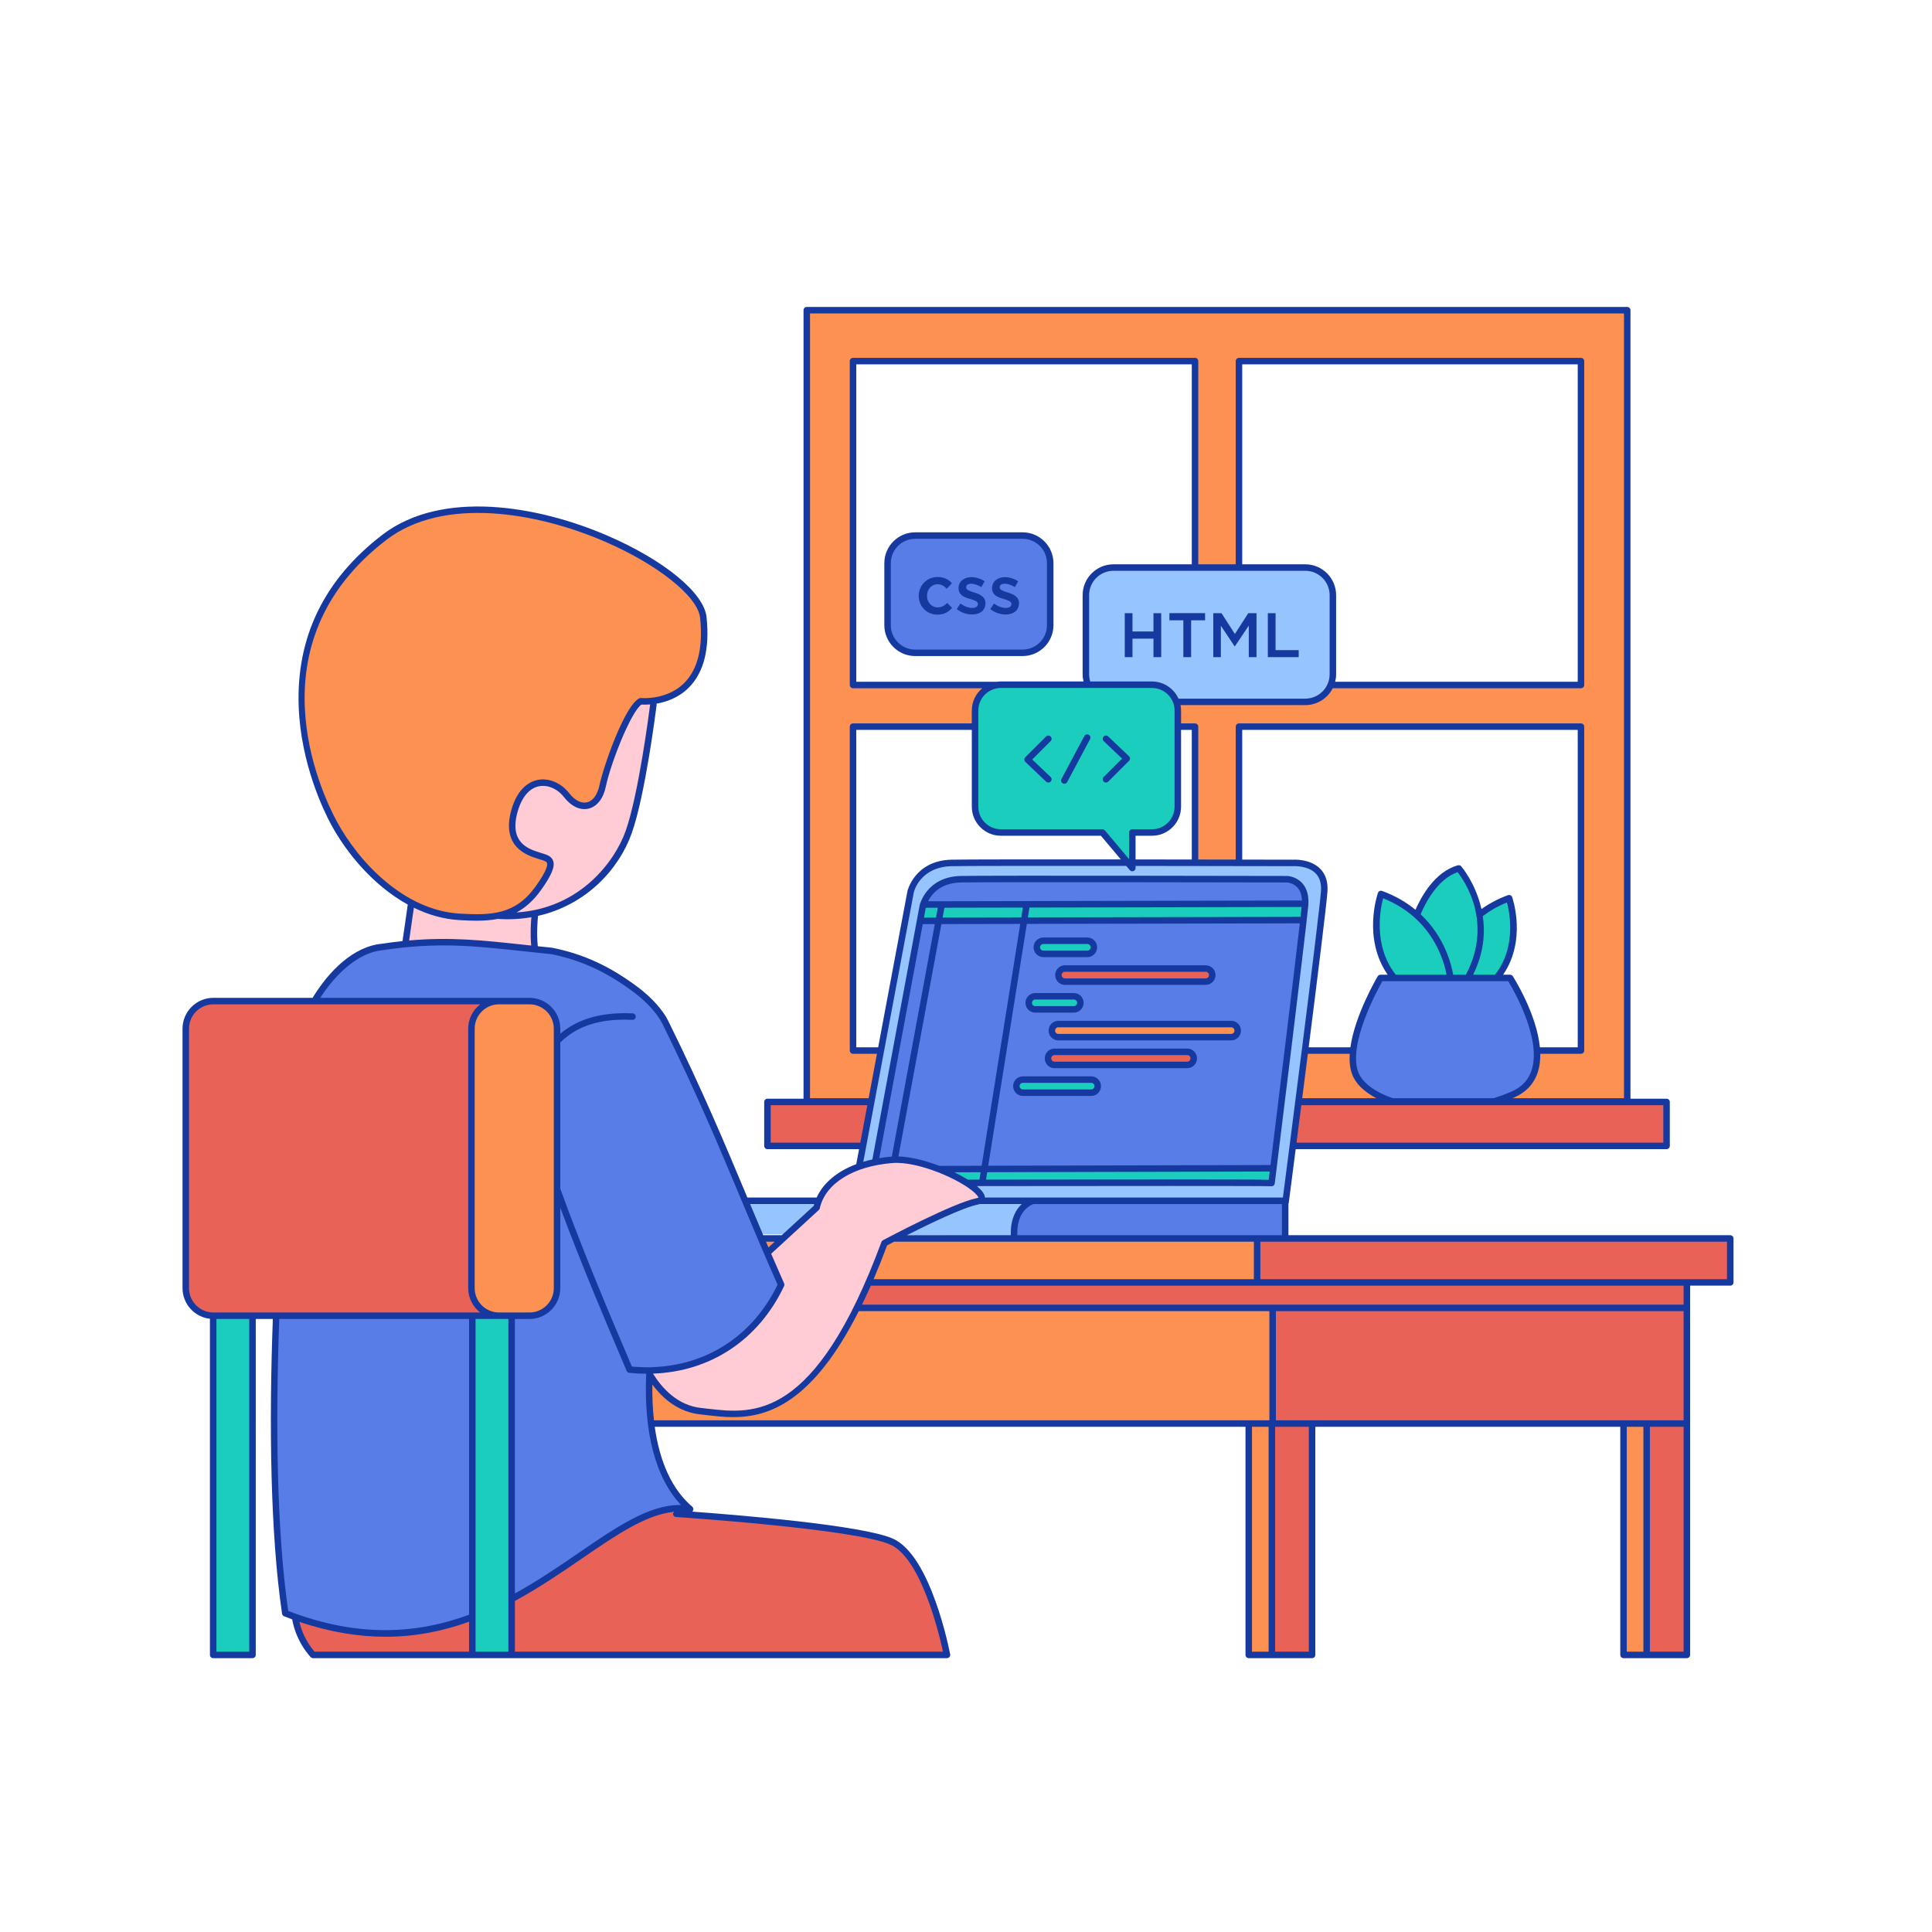 <?xml version="1.0" encoding="utf-8"?>
<!-- Generator: Adobe Illustrator 24.0.3, SVG Export Plug-In . SVG Version: 6.00 Build 0)  -->
<svg version="1.1" id="Layer_1_15_" xmlns="http://www.w3.org/2000/svg" xmlns:xlink="http://www.w3.org/1999/xlink" x="0px"
	 y="0px" viewBox="0 0 595.276 595.276" enable-background="new 0 0 595.276 595.276" xml:space="preserve">
<path id="color_x5F_7" fill="#E96257" d="M291.772,509.901H157.644v-17.239c19.558-10.448,34.484-25.186,48.041-27.605
	l2.682,1.358c0,0,54.891,3.564,66.297,8.554S291.772,509.901,291.772,509.901z M90.915,498.193c0.38,2.533,1.603,7.289,5.531,11.708
	h49.079v-11.696C130.336,503.931,112.516,505.878,90.915,498.193z M324.921,328.119h40.871c1.111,0,2.02-0.909,2.02-2.02
	s-0.909-2.02-2.02-2.02h-40.871c-1.111,0-2.02,0.909-2.02,2.02S323.81,328.119,324.921,328.119z M328.129,302.455h43.366
	c1.111,0,2.02-0.909,2.02-2.02s-0.909-2.02-2.02-2.02h-43.366c-1.111,0-2.02,0.909-2.02,2.02S327.018,302.455,328.129,302.455z
	 M513.492,339.525H400.074c-0.622,4.866-1.21,9.458-1.735,13.545h115.154V339.525z M387.337,381.584v13.545H267.656
	c-1.222,2.799-2.439,5.408-3.651,7.842h128.114v35.644h-0.238v71.287h12.386v-71.287h103.089v71.287h12.386v-71.287V402.97v-7.842
	h13.366v-13.545H387.337z M268.439,339.525h-31.981v13.545h29.443L268.439,339.525z M153.761,308.446h-88.02
	c-4.677,0-8.504,3.827-8.504,8.504v79.943c0,4.677,3.827,8.504,8.504,8.504h88.02c-4.677,0-8.504-3.827-8.504-8.504v-79.943
	C145.257,312.272,149.084,308.446,153.761,308.446z"/>
<path id="color_x5F_6" fill="#1ACDBC" d="M321.475,293.901c-1.111,0-2.02-0.909-2.02-2.02s0.909-2.02,2.02-2.02h13.545
	c1.111,0,2.02,0.909,2.02,2.02s-0.909,2.02-2.02,2.02H321.475z M316.96,308.99L316.96,308.99c0,1.111,0.909,2.02,2.02,2.02h11.881
	c1.111,0,2.02-0.909,2.02-2.02v0c0-1.111-0.909-2.02-2.02-2.02H318.98C317.869,306.97,316.96,307.879,316.96,308.99z
	 M313.158,334.653c0,1.111,0.909,2.02,2.02,2.02h21.03c1.111,0,2.02-0.909,2.02-2.02s-0.909-2.02-2.02-2.02h-21.03
	C314.067,332.634,313.158,333.543,313.158,334.653z M284.347,279.069l-0.864,4.647l118.128-0.209c0.231-2.04,0.397-3.57,0.479-4.438
	c0.02-0.214,0.016-0.401,0.026-0.603l-117.655,0.211C284.382,278.921,284.347,279.069,284.347,279.069z M289.263,360.212
	c3.233,1.259,6.253,2.776,8.589,4.251c36.425-0.047,93.783-0.099,93.925,0.043c0,0,0.206-1.666,0.559-4.518l-0.525-0.027
	L289.263,360.212z M65.683,405.393v104.508h12.119V405.396h-12.06C65.722,405.396,65.703,405.393,65.683,405.393z M145.525,509.901
	h12.119V405.396h-12.119V509.901z M308.39,256.509h31.285l9.207,10.95v-10.95h6.056c4.38,0,7.964-3.584,7.964-7.964v-29.608
	c0-4.38-3.584-7.964-7.964-7.964H308.39c-4.38,0-7.964,3.584-7.964,7.964v29.608C300.426,252.925,304.01,256.509,308.39,256.509z
	 M464.975,276.749c-3.675,1.343-6.682,3.104-9.154,5.065c-1.453-8.638-6.358-14.24-6.358-14.24
	c-7.539,2.073-11.761,11.403-12.934,14.382c-2.839-2.533-6.439-4.828-11.027-6.505c0,0-5.127,14.743,4.047,25.866h31.589
	C469.843,290.748,464.975,276.749,464.975,276.749z"/>
<path id="color_x5F_5" fill="#FFCBD5" d="M201.324,217.037c0,0-3.408,27.56-7.653,39.437
	c-3.521,9.852-13.205,21.869-29.184,24.988l0.376-0.025c0,0-0.761,5.443-0.07,11.021c-14.726-1.572-25.498-2.986-39.904-1.575
	c0.765-5.093,1.439-9.912,1.827-12.733c4.66,2.462,9.668,4.04,14.875,4.347c9.378,0.554,17.549,0.589,24.274-8.82
	c6.365-8.907,3.26-9.011,0.46-9.945s-10.944-2.802-7.802-13.916c3.142-11.114,11.88-10.178,16.036-4.832
	c4.156,5.346,9.671,4.075,11.115-2.797c1.444-6.872,7.995-24.258,11.729-26.123c0,0,1.17,0.119,2.93-0.029
	C200.977,216.667,201.324,217.037,201.324,217.037z M274.901,357.346c-11.881,0.951-21.386,6.178-23.287,14.733l-15.209,13.967
	c1.374,3.196,2.791,6.449,4.278,9.795c-8.066,17.029-23.11,26.146-40.544,26.415c-0.022,0.388-0.026,0.755-0.044,1.138
	c2.908,4.809,7.989,10.601,15.875,11.417c13.782,1.426,34.693,7.129,56.555-51.802c0,0,21.386-11.406,28.515-12.832
	C308.168,368.752,286.782,356.396,274.901,357.346z"/>
<path id="color_x5F_4" fill="#FC9152" d="M326.109,319.564c-1.111,0-2.02-0.909-2.02-2.02s0.909-2.02,2.02-2.02h53.228
	c1.111,0,2.02,0.909,2.02,2.02s-0.909,2.02-2.02,2.02H326.109z M500.228,438.614v71.287h7.129v-71.287H500.228z M241.264,381.584
	h-6.765c0.627,1.475,1.264,2.964,1.908,4.461L241.264,381.584z M272.525,383.01c-1.629,4.392-3.253,8.417-4.869,12.119h119.681
	v-13.545H275.245C273.558,382.459,272.525,383.01,272.525,383.01z M264.005,402.97c-18.692,37.541-36.056,33.081-48.035,31.842
	c-7.883-0.816-12.963-6.604-15.872-11.412c-0.255,5.575-0.071,10.647,0.501,15.214h184.153v71.287h7.129v-71.287h0.238V402.97
	h-7.366H264.005z M216.712,190.267c-1.697-16.496-67.142-48.542-98.26-24.719c-41.631,31.872-20.946,78.005-15.621,87.9
	c7.719,14.344,22.244,28.075,38.761,29.051c9.378,0.554,17.549,0.589,24.274-8.82c6.365-8.907,3.26-9.011,0.46-9.945
	s-10.944-2.802-7.802-13.916c3.142-11.114,11.88-10.178,16.036-4.832c4.156,5.346,9.671,4.075,11.115-2.797
	c1.444-6.872,7.995-24.258,11.729-26.123C197.404,216.065,219.607,218.404,216.712,190.267z M163.13,308.446h-9.368
	c-4.677,0-8.504,3.827-8.504,8.504v79.943c0,4.677,3.827,8.504,8.504,8.504h9.368c4.677,0,8.504-3.827,8.504-8.504v-79.943
	C171.634,312.272,167.807,308.446,163.13,308.446z M417.509,330.545c-0.711-1.99-0.82-4.351-0.549-6.852h-14.872
	c-0.676,5.341-1.353,10.654-1.995,15.683h28.898C423.109,337.381,418.836,334.26,417.509,330.545z M466.222,337.198
	c-1.937,0.861-3.916,1.576-5.91,2.178h41.059V95.574H248.579v243.802h19.888l2.939-15.683h-8.578v-99.802h37.598v-4.954
	c0-4.005,2.999-7.335,6.861-7.878h-44.459v-99.802h105.375v63.611h13.545v-63.611h105.375v99.802h-77.116
	c-1.296,3.048-4.325,5.2-7.832,5.2h-39.748c0.302,0.839,0.476,1.738,0.476,2.677v4.954h5.301v41.938
	c4.911,0.007,9.499,0.015,13.545,0.022v-41.96h105.375v99.802h-13.587C473.886,329.329,472.217,334.533,466.222,337.198z"/>
<path id="color_x5F_3" fill="#587DE7" d="M273.475,192.636V173.52c0-4.677,3.827-8.504,8.504-8.504h33.099
	c4.677,0,8.504,3.827,8.504,8.504v19.116c0,4.677-3.827,8.504-8.504,8.504h-33.099C277.302,201.14,273.475,197.313,273.475,192.636z
	 M312.443,379.927l0.009,1.657h74.885h8.641v-11.6h-77.642C318.335,369.984,312.443,371.457,312.443,379.927z M402.116,278.465
	c0.362-7.249-5.428-7.564-5.428-7.564s-93.833-0.195-100.771,0c-9.774,0.274-11.57,8.167-11.57,8.167s0.036-0.148,0.114-0.392
	L402.116,278.465z M284.347,279.069l-0.864,4.647l118.128-0.209c-1.777,15.667-7.466,61.836-9.274,76.481l-0.525-0.027
	l-102.549,0.252c0.091,0.036,0.18,0.073,0.271,0.109c-4.935-1.952-10.388-3.314-14.633-2.975c-1.815,0.145-3.564,0.402-5.249,0.743
	L284.347,279.069z M367.812,326.099c0-1.111-0.909-2.02-2.02-2.02h-40.871c-1.111,0-2.02,0.909-2.02,2.02s0.909,2.02,2.02,2.02
	h40.871C366.903,328.119,367.812,327.21,367.812,326.099z M379.337,315.525h-53.228c-1.111,0-2.02,0.909-2.02,2.02
	s0.909,2.02,2.02,2.02h53.228c1.111,0,2.02-0.909,2.02-2.02S380.448,315.525,379.337,315.525z M371.495,298.416h-43.366
	c-1.111,0-2.02,0.909-2.02,2.02s0.909,2.02,2.02,2.02h43.366c1.111,0,2.02-0.909,2.02-2.02S372.606,298.416,371.495,298.416z
	 M319.455,291.881c0,1.111,0.909,2.02,2.02,2.02h13.545c1.111,0,2.02-0.909,2.02-2.02s-0.909-2.02-2.02-2.02h-13.545
	C320.364,289.861,319.455,290.77,319.455,291.881z M316.96,308.99c0,1.111,0.909,2.02,2.02,2.02h11.881
	c1.111,0,2.02-0.909,2.02-2.02v0c0-1.111-0.909-2.02-2.02-2.02H318.98C317.869,306.97,316.96,307.879,316.96,308.99L316.96,308.99z
	 M313.158,334.653c0,1.111,0.909,2.02,2.02,2.02h21.03c1.111,0,2.02-0.909,2.02-2.02s-0.909-2.02-2.02-2.02h-21.03
	C314.067,332.634,313.158,333.543,313.158,334.653z M196,305c-8-6-16-10-26-12c-20-2-32.168-4.238-52.168-1.238
	c-8.845,0.804-16.285,8.873-20.942,16.683h56.871h9.368c4.677,0,8.504,3.827,8.504,8.504v79.943c0,4.677-3.827,8.504-8.504,8.504
	h-5.486v87.266c22.955-12.263,39.531-30.448,55-27.672c-8.407-7.086-13.719-21.216-12.504-42.733
	c17.433-0.269,32.477-9.386,40.544-26.415c-12-27-19.485-48-35.683-80.842C203.405,311.766,200,308,196,305z M87.891,497.069
	c22.971,8.989,41.741,7.127,57.634,1.135v-92.809H85.148C83.904,437.63,84.208,471.904,87.891,497.069z M465.271,301.317h-39.921
	c0,0-11.406,19.247-7.842,29.228c1.36,3.807,5.807,6.993,11.914,8.98h30.408c2.157-0.63,4.297-1.396,6.391-2.327
	C483.331,329.594,465.271,301.317,465.271,301.317z"/>
<path id="color_x5F_2" fill-rule="evenodd" clip-rule="evenodd" fill="#96C4FF" d="M229.616,369.984h22.662
	c-0.268,0.677-0.503,1.37-0.664,2.095l-9.008,8.273l-8.655-0.059C232.482,376.826,231.048,373.404,229.616,369.984z
	 M398.427,265.883c0,0-24.261-0.052-49.545-0.079v1.655l-1.393-1.656c-25.051-0.025-50.686-0.024-54.386,0.08
	c-10.577,0.297-12.521,8.838-12.521,8.838l-15.874,84.711c1.556-0.551,3.212-1.002,4.945-1.353l14.693-79.011
	c0,0,1.796-7.893,11.57-8.167c6.938-0.195,100.771,0,100.771,0s6.138,0.311,5.401,8.167c-0.828,8.835-10.311,85.437-10.311,85.437
	c-0.142-0.142-57.495-0.09-93.925-0.043c3.839,2.423,5.813,4.719,3.794,5.534c-0.065,0.026-0.134,0.051-0.206,0.075
	c-0.124,0.039-0.252,0.077-0.4,0.107c-0.253,0.051-0.533,0.12-0.823,0.197c-5.425,1.412-16.669,6.955-23.037,10.213l35.267,0.241
	l-0.005-0.902c0-6.078,3.026-8.544,4.74-9.457h78.912c0,0,11.171-86.174,11.907-95.749
	C408.738,265.146,398.427,265.883,398.427,265.883z M402.174,174.869h-59.098c-4.677,0-8.504,3.827-8.504,8.504v24.383
	c0,1.138,0.23,2.223,0.64,3.217h19.726c3.44,0,6.381,2.215,7.488,5.286h39.748c4.677,0,8.504-3.827,8.504-8.504v-24.383
	C410.678,178.696,406.851,174.869,402.174,174.869z"/>
<path id="color_x5F_1" fill="#1639A0" d="M533.109,380.584H396.978v-9.666c0.051-0.099,0.094-0.203,0.109-0.319
	c0.031-0.237,0.889-6.86,2.131-16.529h114.274c0.553,0,1-0.447,1-1v-13.545c0-0.553-0.447-1-1-1h-11.121V95.574c0-0.552-0.447-1-1-1
	H248.579c-0.552,0-1,0.448-1,1v242.95h-11.121c-0.552,0-1,0.447-1,1v13.545c0,0.553,0.448,1,1,1h28.238l-0.867,4.624
	c-5.889,2.213-10.174,5.789-12.212,10.29h-21.336c-0.038-0.091-0.078-0.185-0.116-0.276c-6.731-16.078-13.691-32.704-24.269-54.149
	c-1.659-3.364-5.135-7.236-9.297-10.357c-8.676-6.507-16.819-10.264-26.5-12.195c-1.509-0.151-2.973-0.303-4.399-0.454
	c-0.399-4.037-0.075-7.9,0.081-9.36c14.749-3.342,24.847-14.233,28.832-25.38c4.233-11.845,7.563-38.521,7.704-39.651
	c0.015-0.124,0.001-0.244-0.028-0.359c2.983-0.507,6.785-1.788,9.931-4.928c4.646-4.634,6.491-11.938,5.485-21.709
	c-0.769-7.476-13.058-17.579-30.578-25.141c-21.528-9.291-51.034-14.241-69.284-0.27c-17.937,13.732-26.621,31.571-25.81,53.023
	c0.668,17.681,7.759,32.136,9.917,36.145c4.781,8.884,13.112,18.963,23.68,24.78c-0.376,2.72-0.957,6.849-1.615,11.263
	c-2.011,0.211-4.094,0.474-6.274,0.801c-8.902,0.809-16.486,8.555-21.424,16.679H65.742c-5.24,0-9.504,4.264-9.504,9.504v79.943
	c0,4.882,3.702,8.913,8.445,9.441v103.568c0,0.553,0.448,1,1,1h12.119c0.552,0,1-0.447,1-1V406.396h5.263
	c-1.185,31.983-0.819,65.836,2.837,90.817c0.052,0.355,0.291,0.656,0.625,0.787c0.838,0.328,1.669,0.637,2.496,0.937
	c0.489,2.762,1.85,7.324,5.675,11.627c0.19,0.214,0.462,0.336,0.748,0.336h49.08h12.119h134.129c0.298,0,0.581-0.133,0.771-0.362
	s0.268-0.532,0.212-0.825c-0.237-1.243-5.937-30.518-17.69-35.659c-9.551-4.178-48.051-7.299-61.795-8.3
	c0.113-0.092,0.214-0.201,0.28-0.34c0.192-0.409,0.085-0.897-0.261-1.189c-6.124-5.163-10.017-13.632-11.555-24.611h182.02v70.287
	c0,0.553,0.447,1,1,1h7.128h12.387c0.553,0,1-0.447,1-1v-70.287h93.96v70.287c0,0.553,0.447,1,1,1h7.129h12.386c0.553,0,1-0.447,1-1
	v-71.287v-0.616v-35.027v-6.842h12.367c0.553,0,1-0.447,1-1v-13.545C534.109,381.031,533.662,380.584,533.109,380.584z
	 M387.337,380.584h-73.891l-0.004-0.657c0-7.028,4.298-8.707,5.035-8.943h76.5v9.601H387.337z M386.337,394.129H269.174
	c1.383-3.227,2.769-6.691,4.156-10.414c0.403-0.213,1.158-0.61,2.162-1.131h110.845V394.129z M301.236,371.158
	c0.231-0.046,0.422-0.11,0.609-0.175h12.97c-1.678,1.573-3.373,4.304-3.373,8.943v0.006l0.004,0.651h-32.048
	C286.253,377.119,296.748,372.056,301.236,371.158z M512.492,352.069H399.475c0.455-3.547,0.954-7.441,1.479-11.545h111.539V352.069
	z M406.759,267.665c-3.104-3.12-8.188-2.796-8.33-2.782c-0.243-0.001-6.424-0.014-15.682-0.03v-39.962h103.375v97.802h-11.659
	c-1.003-10.28-7.98-21.337-8.349-21.915c-0.184-0.288-0.501-0.462-0.843-0.462h-2.141c7.271-10.6,2.985-23.331,2.789-23.896
	c-0.088-0.253-0.273-0.46-0.516-0.575c-0.243-0.115-0.521-0.128-0.772-0.035c-3.181,1.163-5.878,2.637-8.172,4.287
	c-1.777-7.958-6.167-13.094-6.244-13.182c-0.252-0.288-0.646-0.407-1.018-0.305c-7.132,1.962-11.361,9.789-13.071,13.704
	c-2.746-2.257-6.121-4.282-10.28-5.802c-0.252-0.092-0.528-0.08-0.772,0.036c-0.242,0.115-0.428,0.322-0.516,0.575
	c-0.207,0.595-4.73,14.042,2.997,25.194h-2.205c-0.354,0-0.681,0.187-0.86,0.49c-0.366,0.618-7.03,11.983-8.412,21.887h-12.856
	c2.737-21.632,5.43-43.376,5.777-47.896C409.23,271.792,408.477,269.392,406.759,267.665z M460.151,338.376h-30.995
	c-0.771-0.262-1.514-0.54-2.211-0.839c-4.475-1.917-7.491-4.52-8.495-7.328c-3.06-8.567,5.768-24.861,7.479-27.893h38.783
	c1.685,2.788,10.175,17.547,7.28,27.174c-0.946,3.145-2.967,5.367-6.178,6.794C463.946,337.115,462.051,337.797,460.151,338.376z
	 M456.866,282.272c2.084-1.585,4.527-3.033,7.454-4.202c0.86,3.254,2.918,13.861-3.682,22.247h-6.745
	C457.179,293.649,457.64,287.463,456.866,282.272z M451.729,300.189c-0.022,0.041-0.029,0.085-0.044,0.127h-3.95
	c-0.516-3.05-2.579-11.623-10.022-18.606c1.356-3.235,5.136-10.851,11.403-12.983C451.214,271.399,460.103,284.219,451.729,300.189z
	 M445.706,300.316h-15.658c-7.012-8.877-4.786-20.171-3.891-23.545C441.348,282.828,444.936,296.105,445.706,300.316z
	 M402.968,324.693h12.904c-0.141,2.236,0.038,4.351,0.695,6.188c1.033,2.895,3.618,5.456,7.505,7.495h-22.844
	C401.792,333.96,402.379,329.342,402.968,324.693z M249.579,96.574h250.792v241.802h-34.387c0.214-0.09,0.43-0.169,0.644-0.264
	c3.723-1.655,6.173-4.362,7.28-8.046c0.509-1.692,0.702-3.508,0.671-5.373h12.543c0.553,0,1-0.447,1-1v-99.802c0-0.552-0.447-1-1-1
	H381.747c-0.553,0-1,0.448-1,1v40.958c-3.515-0.006-7.406-0.012-11.544-0.019v-40.94c0-0.552-0.447-1-1-1h-4.301v-3.954
	c0-0.574-0.059-1.133-0.163-1.677h38.434c3.69,0,6.889-2.119,8.463-5.2h76.486c0.553,0,1-0.448,1-1v-99.802c0-0.552-0.447-1-1-1
	H381.747c-0.553,0-1,0.448-1,1v62.611h-11.544v-62.611c0-0.552-0.447-1-1-1H262.828c-0.552,0-1,0.448-1,1v99.802
	c0,0.552,0.448,1,1,1h39.822c-1.969,1.646-3.225,4.117-3.225,6.877v3.954h-36.598c-0.552,0-1,0.448-1,1v99.802c0,0.553,0.448,1,1,1
	h7.373l-2.564,13.683h-18.058V96.574z M270.576,322.693h-6.747v-97.802h35.598v23.654c0,4.943,4.021,8.964,8.964,8.964h30.819
	l6.132,7.292c-24.37-0.023-48.686-0.018-52.265,0.082c-11.223,0.315-13.447,9.523-13.476,9.654L270.576,322.693z M402.174,173.869
	h-19.427v-61.611h103.375v97.802h-74.739c0.185-0.739,0.294-1.508,0.294-2.304v-24.383
	C411.678,178.132,407.414,173.869,402.174,173.869z M402.174,175.869c4.138,0,7.504,3.366,7.504,7.504v24.383
	c0,4.138-3.366,7.504-7.504,7.504h-39.069c-1.407-3.112-4.535-5.287-8.166-5.287h-19.017c-0.221-0.702-0.349-1.443-0.349-2.217
	v-24.383c0-4.138,3.366-7.504,7.504-7.504H402.174z M367.203,173.869h-24.127c-5.24,0-9.504,4.264-9.504,9.504v24.383
	c0,0.764,0.096,1.506,0.269,2.217H308.39c-0.4,0-0.791,0.035-1.177,0.086h-43.385v-97.802h103.375V173.869z M308.39,211.973h46.549
	c3.84,0,6.964,3.124,6.964,6.964v29.608c0,3.84-3.124,6.964-6.964,6.964h-6.056c-0.553,0-1,0.448-1,1v8.207l-7.442-8.851
	c-0.19-0.226-0.471-0.356-0.766-0.356H308.39c-3.84,0-6.964-3.124-6.964-6.964v-29.608
	C301.426,215.097,304.55,211.973,308.39,211.973z M349.883,257.509h5.056c4.942,0,8.964-4.021,8.964-8.964v-23.654h3.301v39.937
	c-5.497-0.008-11.372-0.016-17.32-0.022V257.509z M237.458,352.069v-11.545h29.776l-2.163,11.545H237.458z M281.557,274.946
	c0.075-0.318,1.939-7.793,11.575-8.064c3.647-0.102,28.981-0.104,53.893-0.08l1.093,1.3c0.194,0.23,0.477,0.356,0.766,0.356
	c0.115,0,0.23-0.02,0.343-0.061c0.395-0.144,0.657-0.519,0.657-0.939v-0.654c24.639,0.026,48.03,0.075,48.611,0.075
	c0,0,0.001,0,0.002,0c0.042-0.003,4.403-0.269,6.852,2.202c1.284,1.295,1.842,3.167,1.657,5.562
	c-0.675,8.785-10.304,83.348-11.727,94.339h-76.943h-14.878c-0.001-0.096-0.007-0.181-0.016-0.243
	c-0.134-0.963-1.034-2.098-2.452-3.282c40.787-0.052,88.622-0.082,90.641,0.037c0.049,0.007,0.098,0.011,0.147,0.011
	c0.109,0,0.22-0.018,0.326-0.055c0.361-0.125,0.619-0.443,0.666-0.822c0.095-0.767,9.494-76.718,10.314-85.467
	c0.275-2.941-0.313-5.274-1.75-6.935c-1.872-2.163-4.485-2.319-4.645-2.326c-0.939-0.003-93.93-0.194-100.801,0
	c-10.429,0.292-12.498,8.858-12.525,8.984l-14.573,78.363c-0.956,0.21-1.893,0.441-2.789,0.711L281.557,274.946z M391.456,358.961
	l-86.97,0.215l11.896-74.509l84.109-0.171C398.628,300.754,393.333,343.753,391.456,358.961z M391.209,360.961
	c-0.138,1.114-0.246,1.991-0.318,2.574c-2.312-0.1-8.229-0.131-23.896-0.131c-8.843,0-20.795,0.01-36.955,0.023
	c-9.014,0.008-18.006,0.018-26.237,0.028l0.364-2.279L391.209,360.961z M285.247,279.693l3.706-0.008l-0.562,3.039l-3.709,0.008
	L285.247,279.693z M290.987,279.681l24.174-0.05l-0.485,3.04l-24.25,0.049L290.987,279.681z M317.186,279.627l83.657-0.172
	c0.073,0,0.138-0.027,0.206-0.042c-0.073,0.734-0.187,1.782-0.333,3.083l-84.017,0.171L317.186,279.627z M400.842,277.456
	c-0.001,0-0.001,0-0.002,0l-114.898,0.236c1.056-2.124,3.733-5.614,10.003-5.79c6.844-0.193,99.803-0.002,100.687-0.001
	c0.02,0.001,1.908,0.136,3.208,1.656c0.825,0.964,1.256,2.295,1.301,3.959C401.045,277.485,400.948,277.456,400.842,277.456z
	 M284.31,284.733l3.711-0.008l-13.242,71.629c-1.337,0.108-2.624,0.279-3.877,0.488L284.31,284.733z M290.055,284.721l24.301-0.049
	l-11.896,74.51l-13.026,0.032c-4.279-1.622-8.842-2.776-12.613-2.902L290.055,284.721z M302.141,361.182l-0.363,2.276
	c-1.217,0.002-2.412,0.003-3.589,0.005c-1.235-0.771-2.631-1.534-4.131-2.261L302.141,361.182z M274.98,358.344
	c7.915-0.632,21.02,5.131,25.385,9.227c0.988,0.927,1.086,1.382,1.118,1.394c-0.033,0.029-0.186,0.143-0.64,0.233
	c-7.19,1.438-27.911,12.462-28.79,12.93c-0.216,0.115-0.382,0.306-0.467,0.535c-20.483,55.214-39.485,53.005-53.356,51.396
	c-0.737-0.086-1.457-0.169-2.158-0.242c-7.243-0.749-12.043-6.037-14.88-10.583c17.74-0.636,32.531-10.364,40.394-26.964
	c0.125-0.263,0.128-0.567,0.01-0.834c-1.382-3.111-2.698-6.14-3.988-9.137l14.682-13.483c0.151-0.139,0.255-0.319,0.3-0.52
	C254.287,364.658,262.867,359.312,274.98,358.344z M236.014,382.584h2.683l-1.925,1.768
	C236.521,383.764,236.263,383.168,236.014,382.584z M250.883,370.983c-0.055,0.19-0.125,0.375-0.172,0.567l-9.836,9.033h-5.712
	c-1.38-3.253-2.722-6.446-4.043-9.601H250.883z M192.729,256.138c-3.258,9.115-13.846,23.745-33.599,25.004
	c2.696-1.434,5.208-3.608,7.548-6.882c3.235-4.528,4.362-7.213,3.766-8.98c-0.494-1.466-1.937-1.913-3.209-2.307
	c-0.197-0.061-0.396-0.123-0.594-0.188l-0.535-0.172c-3.258-1.037-9.323-2.967-6.622-12.523c1.263-4.466,3.61-7.249,6.609-7.833
	c2.676-0.522,5.691,0.79,7.676,3.343c2.218,2.853,4.963,4.15,7.533,3.557c2.625-0.605,4.575-3.07,5.351-6.763
	c1.583-7.531,7.83-23.167,10.982-25.307c0.482,0.03,1.441,0.056,2.679-0.04C200.06,219.07,196.745,244.903,192.729,256.138z
	 M103.711,252.974c-4.765-8.856-26.422-54.653,15.349-86.632c17.563-13.445,46.269-8.548,67.276,0.518
	c16.349,7.056,28.706,16.943,29.381,23.509c0.939,9.131-0.707,15.885-4.894,20.074c-5.37,5.373-13.238,4.635-13.316,4.627
	c-0.188-0.018-0.381,0.016-0.55,0.1c-4.496,2.247-11.012,20.87-12.26,26.812c-0.609,2.897-2.01,4.802-3.843,5.225
	c-1.776,0.41-3.784-0.623-5.504-2.836c-2.443-3.144-6.23-4.746-9.638-4.079c-2.188,0.427-6.156,2.196-8.151,9.252
	c-3.228,11.418,4.886,14,7.94,14.973l0.508,0.164c0.211,0.07,0.424,0.136,0.635,0.202c1.081,0.334,1.749,0.571,1.905,1.035
	c0.195,0.58,0,2.283-3.498,7.179c-6.229,8.716-13.628,8.979-23.401,8.403C124.431,280.483,110.451,265.498,103.711,252.974z
	 M127.514,279.679c4.353,2.13,9.052,3.524,14.018,3.817c1.821,0.108,3.581,0.186,5.285,0.186c2.346,0,4.581-0.153,6.716-0.578
	c0.082,0.027,0.161,0.06,0.251,0.065c0.854,0.046,1.696,0.069,2.529,0.069c2.579,0,5.051-0.223,7.413-0.633
	c-0.17,1.773-0.383,5.125-0.059,8.728c-0.727-0.078-1.446-0.156-2.156-0.233c-12.845-1.39-22.748-2.453-35.444-1.329
	C126.642,285.899,127.154,282.28,127.514,279.679z M117.98,292.751c16.844-2.527,27.947-1.325,43.315,0.338
	c2.725,0.295,5.575,0.603,8.508,0.892c9.277,1.855,17.171,5.501,25.596,11.819c3.864,2.898,7.199,6.593,8.703,9.643
	c10.55,21.391,17.499,37.987,24.217,54.037c3.521,8.41,7.16,17.103,11.262,26.347c-7.56,15.606-21.573,24.761-38.366,25.405
	c-0.989,0.165-4.995-0.035-6.52-0.17c-0.359-0.865-0.964-2.284-1.761-4.154c-3.911-9.175-13.276-31.151-20.301-50.676v-45.026
	c5.249-5.188,12.452-7.439,22.204-6.971c0.555,0.039,1.021-0.399,1.046-0.951s-0.4-1.021-0.952-1.047
	c-9.401-0.45-16.771,1.613-22.299,6.265v-1.552c0-5.24-4.264-9.504-9.504-9.504h-9.369H98.685
	C103.555,299.884,110.519,293.431,117.98,292.751z M153.761,404.396c-4.138,0-7.504-3.366-7.504-7.504v-79.943
	c0-4.138,3.366-7.504,7.504-7.504h9.369c4.138,0,7.504,3.366,7.504,7.504v79.943c0,4.138-3.366,7.504-7.504,7.504H153.761z
	 M58.238,396.893v-79.943c0-4.138,3.366-7.504,7.504-7.504h82.209c-2.242,1.74-3.693,4.453-3.693,7.504v79.943
	c0,3.051,1.451,5.764,3.693,7.504H65.742C61.604,404.396,58.238,401.03,58.238,396.893z M76.802,508.901H66.683V406.396h10.119
	V508.901z M86.047,406.396h58.478v91.126c-15.45,5.691-33.579,7.353-55.728-1.173C85.229,471.495,84.877,438.018,86.047,406.396z
	 M92.247,499.716c9.574,3.225,18.391,4.591,26.558,4.591c9.373,0,17.883-1.808,25.72-4.63v9.225H96.9
	C94.095,505.614,92.83,502.169,92.247,499.716z M146.525,508.901V406.396h7.236h2.882v102.505H146.525z M290.544,508.901h-131.9
	v-15.623c7.537-4.089,14.42-8.798,20.843-13.203c10.396-7.13,19.602-13.422,28.101-14.251c-0.117,0.15-0.206,0.322-0.22,0.527
	c-0.036,0.551,0.382,1.026,0.933,1.062c0.547,0.035,54.845,3.609,65.961,8.473C283.803,480.06,289.347,503.348,290.544,508.901z
	 M209.429,463.708c-9.61,0-19.645,6.881-31.073,14.719c-6.093,4.178-12.612,8.628-19.712,12.548v-84.578h4.486
	c5.24,0,9.504-4.264,9.504-9.504V372.1c6.599,17.756,14.537,36.384,18.461,45.591c0.999,2.343,1.693,3.972,1.976,4.68
	c0.139,0.347,0.458,0.587,0.829,0.624c1.76,0.176,3.497,0.267,5.209,0.273c-0.819,18.022,2.863,32.159,10.725,40.443
	C209.7,463.709,209.564,463.708,209.429,463.708z M200.999,426.587c3.161,4.269,7.972,8.506,14.868,9.22
	c0.693,0.071,1.404,0.154,2.133,0.238c2.429,0.282,5.079,0.59,7.911,0.59c10.899,0,24.506-4.563,38.695-32.664h126.513v33.644
	H201.495C201.11,434.158,200.937,430.482,200.999,426.587z M518.742,403.971v33.644H393.119v-33.644H518.742z M385.753,439.614
	h5.128v69.287h-5.128V439.614z M403.268,508.901h-10.387v-69.287h10.387V508.901z M501.228,439.614h5.129v69.287h-5.129V439.614z
	 M508.356,508.901v-69.287h10.386v69.287H508.356z M518.742,401.971H392.119H265.596c0.9-1.85,1.803-3.795,2.707-5.842h119.034
	h131.405V401.971z M532.109,394.129h-12.367H388.337v-11.545h143.772V394.129z M283.076,183.635v-0.042
	c0-3.156,2.441-5.808,5.787-5.808c2.083,0,3.388,0.779,4.44,1.915l-1.599,1.705c-0.779-0.821-1.599-1.389-2.862-1.389
	c-1.852,0-3.219,1.6-3.219,3.535v0.042c0,1.978,1.368,3.556,3.325,3.556c1.199,0,2.083-0.547,2.882-1.368l1.536,1.515
	c-1.094,1.22-2.377,2.083-4.545,2.083C285.517,189.379,283.076,186.791,283.076,183.635z M301.297,186.118v-0.042
	c0-0.862-1.179-1.157-2.483-1.557c-1.641-0.463-3.472-1.136-3.472-3.261v-0.042c0-2.104,1.746-3.388,3.956-3.388
	c1.389,0,2.903,0.484,4.082,1.262l-1.01,1.81c-1.073-0.652-2.21-1.052-3.136-1.052c-0.989,0-1.557,0.463-1.557,1.094v0.042
	c0,0.82,1.199,1.157,2.504,1.578c1.62,0.505,3.45,1.241,3.45,3.24v0.042c0,2.336-1.81,3.493-4.124,3.493
	c-1.578,0-3.325-0.568-4.713-1.662l1.136-1.726c1.221,0.905,2.504,1.368,3.641,1.368
	C300.665,187.317,301.297,186.854,301.297,186.118z M311.627,186.118v-0.042c0-0.862-1.179-1.157-2.483-1.557
	c-1.641-0.463-3.472-1.136-3.472-3.261v-0.042c0-2.104,1.746-3.388,3.956-3.388c1.389,0,2.903,0.484,4.082,1.262l-1.01,1.81
	c-1.073-0.652-2.21-1.052-3.136-1.052c-0.989,0-1.557,0.463-1.557,1.094v0.042c0,0.82,1.199,1.157,2.504,1.578
	c1.62,0.505,3.45,1.241,3.45,3.24v0.042c0,2.336-1.81,3.493-4.124,3.493c-1.578,0-3.324-0.568-4.713-1.662l1.136-1.726
	c1.221,0.905,2.504,1.368,3.641,1.368C310.995,187.317,311.627,186.854,311.627,186.118z M281.979,202.14h33.099
	c5.24,0,9.504-4.264,9.504-9.504V173.52c0-5.24-4.264-9.504-9.504-9.504h-33.099c-5.24,0-9.504,4.264-9.504,9.504v19.116
	C272.475,197.876,276.739,202.14,281.979,202.14z M274.475,173.52c0-4.138,3.366-7.504,7.504-7.504h33.099
	c4.138,0,7.504,3.366,7.504,7.504v19.116c0,4.138-3.366,7.504-7.504,7.504h-33.099c-4.138,0-7.504-3.366-7.504-7.504V173.52z
	 M348.934,202.479h-2.381v-13.554h2.381v5.635h6.468v-5.635h2.382v13.554h-2.382v-5.712h-6.468V202.479z M364.604,191.131h-4.299
	v-2.207h10.998v2.207h-4.298v11.347h-2.401V191.131z M376.169,202.479h-2.343v-13.554h2.536l4.124,6.409l4.125-6.409h2.536v13.554
	h-2.382v-9.72l-4.279,6.39h-0.077l-4.24-6.351V202.479z M400.146,202.479h-9.507v-13.554h2.381v11.385h7.126V202.479z
	 M327.051,240.016l7.041-13.223c0.259-0.486,0.865-0.672,1.353-0.413s0.673,0.865,0.413,1.353l-7.041,13.223
	c-0.18,0.337-0.526,0.53-0.884,0.53c-0.158,0-0.319-0.038-0.469-0.117C326.977,241.109,326.791,240.503,327.051,240.016z
	 M340.057,239.406l5.67-5.669l-5.652-5.376c-0.4-0.381-0.416-1.014-0.035-1.414c0.381-0.4,1.014-0.417,1.414-0.036l6.395,6.083
	c0.195,0.186,0.307,0.442,0.311,0.712c0.003,0.27-0.103,0.529-0.293,0.72l-6.395,6.395c-0.195,0.195-0.451,0.293-0.707,0.293
	s-0.512-0.098-0.707-0.293C339.666,240.429,339.666,239.796,340.057,239.406z M315.926,234.755
	c-0.195-0.186-0.307-0.442-0.311-0.712c-0.003-0.27,0.103-0.529,0.293-0.72l6.395-6.395c0.391-0.391,1.023-0.391,1.414,0
	s0.391,1.023,0,1.414l-5.67,5.669l5.652,5.376c0.4,0.381,0.416,1.014,0.035,1.414c-0.196,0.207-0.461,0.311-0.725,0.311
	c-0.248,0-0.496-0.091-0.689-0.275L315.926,234.755z M321.476,294.901h13.544c1.665,0,3.021-1.354,3.021-3.02
	s-1.355-3.02-3.021-3.02h-13.544c-1.665,0-3.021,1.355-3.021,3.02S319.811,294.901,321.476,294.901z M321.476,290.861h13.544
	c0.562,0,1.021,0.458,1.021,1.02c0,0.562-0.458,1.02-1.021,1.02h-13.544c-0.562,0-1.021-0.458-1.021-1.02
	C320.455,291.319,320.913,290.861,321.476,290.861z M325.109,300.436c0,1.665,1.354,3.02,3.02,3.02h43.366
	c1.665,0,3.02-1.354,3.02-3.02s-1.354-3.02-3.02-3.02h-43.366C326.464,297.416,325.109,298.771,325.109,300.436z M372.515,300.436
	c0,0.562-0.457,1.02-1.02,1.02h-43.366c-0.562,0-1.02-0.457-1.02-1.02s0.457-1.02,1.02-1.02h43.366
	C372.058,299.416,372.515,299.873,372.515,300.436z M318.98,312.01h11.881c1.665,0,3.02-1.354,3.02-3.02s-1.354-3.02-3.02-3.02
	H318.98c-1.665,0-3.021,1.354-3.021,3.02S317.315,312.01,318.98,312.01z M318.98,307.971h11.881c0.562,0,1.02,0.457,1.02,1.02
	s-0.457,1.02-1.02,1.02H318.98c-0.562,0-1.021-0.457-1.021-1.02S318.418,307.971,318.98,307.971z M379.337,314.524h-53.228
	c-1.665,0-3.021,1.355-3.021,3.021s1.355,3.02,3.021,3.02h53.228c1.665,0,3.02-1.354,3.02-3.02S381.002,314.524,379.337,314.524z
	 M379.337,318.564h-53.228c-0.562,0-1.021-0.457-1.021-1.02s0.458-1.021,1.021-1.021h53.228c0.562,0,1.02,0.458,1.02,1.021
	S379.899,318.564,379.337,318.564z M365.792,323.079h-40.871c-1.665,0-3.02,1.354-3.02,3.02s1.354,3.021,3.02,3.021h40.871
	c1.665,0,3.02-1.355,3.02-3.021S367.457,323.079,365.792,323.079z M365.792,327.119h-40.871c-0.562,0-1.02-0.458-1.02-1.021
	s0.457-1.02,1.02-1.02h40.871c0.562,0,1.02,0.457,1.02,1.02S366.354,327.119,365.792,327.119z M336.208,331.634h-21.03
	c-1.665,0-3.02,1.354-3.02,3.02s1.354,3.02,3.02,3.02h21.03c1.665,0,3.02-1.354,3.02-3.02S337.873,331.634,336.208,331.634z
	 M336.208,335.673h-21.03c-0.562,0-1.02-0.457-1.02-1.02s0.457-1.02,1.02-1.02h21.03c0.562,0,1.02,0.457,1.02,1.02
	S336.771,335.673,336.208,335.673z"/>
</svg>
